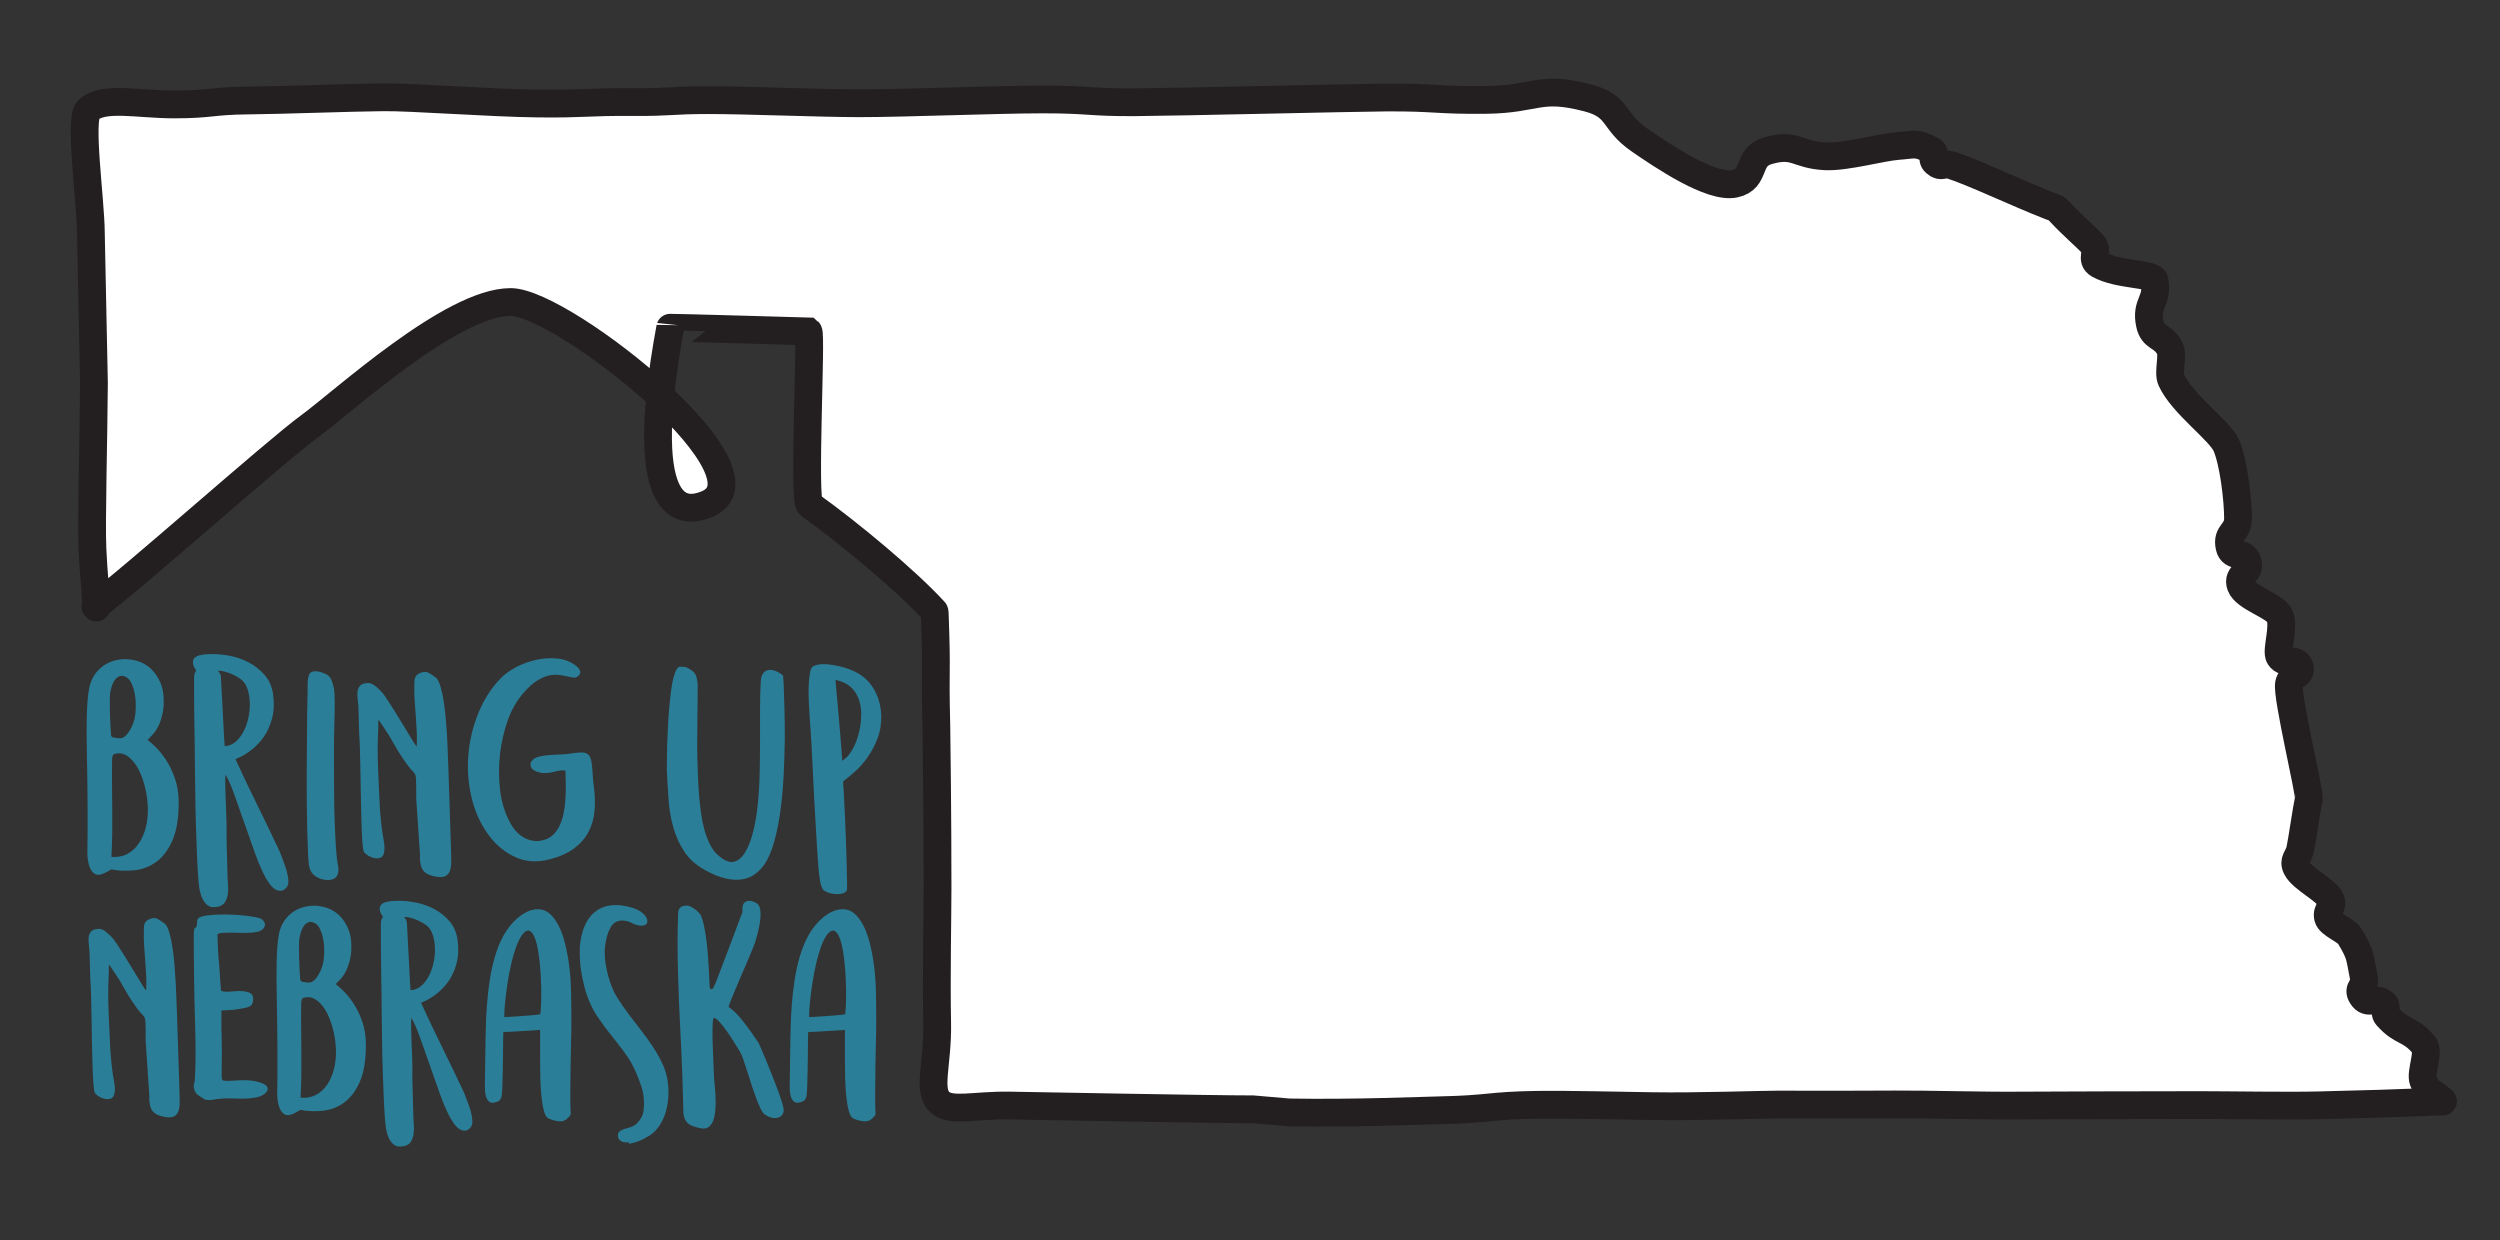 <?xml version="1.0" encoding="UTF-8" standalone="no"?>
<!DOCTYPE svg PUBLIC "-//W3C//DTD SVG 1.1//EN" "http://www.w3.org/Graphics/SVG/1.1/DTD/svg11.dtd">
<svg width="100%" height="100%" viewBox="0 0 1125 558" version="1.1" xmlns="http://www.w3.org/2000/svg" xmlns:xlink="http://www.w3.org/1999/xlink" xml:space="preserve" xmlns:serif="http://www.serif.com/" style="fill-rule:evenodd;clip-rule:evenodd;">
    <rect x="0" y="0" width="1125" height="558" fill="#333333" stroke="none"/>
    <g id="Layer-1" serif:id="Layer 1" transform="matrix(4.167,0,0,4.167,0,0)">
        <g transform="matrix(1,0,0,1,139.242,9.331)">
            <path d="M0,110.801C6.746,110.932 14.932,110.592 16.365,110.565C21.555,110.463 21.545,110.059 26.737,109.977C29.594,109.93 35.824,110.071 39.199,110.123C44.131,110.201 50.879,109.952 52.696,109.952C59.053,109.952 59.051,109.983 65.41,109.94C68.785,109.916 75.537,110.108 78.914,110.061C80.211,110.043 95.264,110.008 98.379,110.008C101.492,110.008 107.852,110.123 111.096,110.037C117.584,109.864 117.584,109.883 124.071,109.633C124.362,109.621 124.744,109.705 124.526,109.514C123.389,108.512 122.998,108.752 122.451,107.387C122.102,106.51 123.156,104.26 122.516,103.508C120.908,101.619 120.199,102.27 118.551,100.416C118.088,99.895 118.717,99.401 118.153,98.989C117.158,98.264 116.492,99.276 115.832,98.237C115.258,97.334 116.242,97.303 116.033,96.254C115.565,93.912 115.735,93.813 114.506,91.766C114.117,91.118 112.35,90.504 112.166,89.772C111.947,88.889 112.766,88.729 112.461,87.871C112.084,86.821 109.385,85.621 108.768,84.389C108.358,83.567 108.949,83.311 109.154,82.416C109.34,81.616 109.828,78.151 110.088,76.946C110.225,76.311 107.709,65.944 107.946,64.53C108.117,63.498 109.354,63.715 109.1,62.7C108.83,61.616 107.529,62.537 106.93,61.596C106.512,60.938 107.498,58.348 106.934,57.151C106.424,56.069 103.235,55.227 102.74,53.91C102.266,52.643 103.887,52.619 103.483,51.325C103.096,50.086 101.809,51.002 101.528,49.735C101.17,48.131 102.444,48.27 102.444,46.627C102.444,44.612 101.965,40.549 101.174,38.752C100.471,37.155 96.44,34.319 95.248,31.719C94.836,30.821 95.531,29.034 95.029,28.182C94.227,26.817 93.256,27.207 92.924,25.659C92.434,23.371 93.856,23.235 93.418,20.938C93.276,20.194 89.487,20.416 87.408,19.229C86.446,18.68 87.473,17.832 86.731,17.008C86.182,16.397 84.488,14.936 83.307,13.659C82.772,13.078 82.852,13.192 82.115,12.909C78.811,11.627 73.574,9.147 71.453,8.502C70.576,8.235 70.459,8.844 69.77,8.241C69.174,7.721 70.02,7.254 69.322,6.883C67.703,6.02 67.506,6.301 65.676,6.436C63.916,6.567 60.084,7.655 57.881,7.547C54.76,7.395 54.67,6.078 51.668,6.948C49.285,7.637 50.498,10.004 48.072,10.518C45.543,11.055 40.283,7.494 37.793,5.774C34.824,3.725 35.68,2.131 32.186,1.231C26.908,-0.131 26.742,1.389 21.293,1.455C15.842,1.52 15.838,1.164 10.387,1.201C6.494,1.229 -11.805,1.678 -16.605,1.709C-21.578,1.743 -21.578,1.407 -26.551,1.407C-31.527,1.407 -41.478,1.819 -46.455,1.819C-50.519,1.819 -58.65,1.483 -62.719,1.483C-66.785,1.483 -66.785,1.719 -70.853,1.69C-76.043,1.653 -76.047,1.912 -81.238,1.846C-86.43,1.782 -94.734,1.143 -97.847,1.174C-101.482,1.207 -108.75,1.489 -112.385,1.52C-116.406,1.555 -116.404,1.946 -120.428,1.946C-124.449,1.946 -128.023,1.047 -129.693,2.508C-130.734,3.418 -129.457,12.237 -129.431,15.741L-129.097,32.01C-129.133,38.086 -129.394,47.053 -129.258,49.948C-129.111,53.118 -129.006,53.112 -128.834,56.28C-128.834,56.313 -128.984,56.153 -128.957,56.133C-125.217,53.428 -109.586,39.467 -105.861,36.744C-102.137,34.022 -90.461,23.284 -84.096,23.284C-78.367,23.284 -54.107,42.606 -63.437,45.307C-64.754,45.688 -70.812,47.385 -66.865,26.059C-66.859,26.032 -51.943,26.459 -51.943,26.459C-51.584,26.76 -52.515,44.678 -51.801,45.19C-47.402,48.336 -41.32,53.426 -38.346,56.668C-38.305,56.711 -38.299,56.905 -38.297,56.965C-38.033,64.291 -38.301,61.748 -38.125,69.076C-38.096,70.297 -37.994,79.258 -37.994,86.588C-37.994,89.235 -38.137,96.463 -38.037,101.045C-37.937,105.627 -39.172,108.477 -37.697,109.735C-36.478,110.774 -34.049,109.998 -30.181,110.059C-26.312,110.121 -8.418,110.465 -3.933,110.465C-3.933,110.465 -0.129,110.799 0,110.801" style="fill:white;fill-rule:nonzero;"/>
        </g>
        <g transform="matrix(1,0,0,1,139.242,9.331)">
            <path d="M0,110.801C6.746,110.932 14.932,110.592 16.365,110.565C21.555,110.463 21.545,110.059 26.737,109.977C29.594,109.93 35.824,110.071 39.199,110.123C44.131,110.201 50.879,109.952 52.696,109.952C59.053,109.952 59.051,109.983 65.41,109.94C68.785,109.916 75.537,110.108 78.914,110.061C80.211,110.043 95.264,110.008 98.379,110.008C101.492,110.008 107.852,110.123 111.096,110.037C117.584,109.864 117.584,109.883 124.071,109.633C124.362,109.621 124.744,109.705 124.526,109.514C123.389,108.512 122.998,108.752 122.451,107.387C122.102,106.51 123.156,104.26 122.516,103.508C120.908,101.619 120.199,102.27 118.551,100.416C118.088,99.895 118.717,99.401 118.153,98.989C117.158,98.264 116.492,99.276 115.832,98.237C115.258,97.334 116.242,97.303 116.033,96.254C115.565,93.912 115.735,93.813 114.506,91.766C114.117,91.118 112.35,90.504 112.166,89.772C111.947,88.889 112.766,88.729 112.461,87.871C112.084,86.821 109.385,85.621 108.768,84.389C108.358,83.567 108.949,83.311 109.154,82.416C109.34,81.616 109.828,78.151 110.088,76.946C110.225,76.311 107.709,65.944 107.946,64.53C108.117,63.498 109.354,63.715 109.1,62.7C108.83,61.616 107.529,62.537 106.93,61.596C106.512,60.938 107.498,58.348 106.934,57.151C106.424,56.069 103.235,55.227 102.74,53.91C102.266,52.643 103.887,52.619 103.483,51.325C103.096,50.086 101.809,51.002 101.528,49.735C101.17,48.131 102.444,48.27 102.444,46.627C102.444,44.612 101.965,40.549 101.174,38.752C100.471,37.155 96.44,34.319 95.248,31.719C94.836,30.821 95.531,29.034 95.029,28.182C94.227,26.817 93.256,27.207 92.924,25.659C92.434,23.371 93.856,23.235 93.418,20.938C93.276,20.194 89.487,20.416 87.408,19.229C86.446,18.68 87.473,17.832 86.731,17.008C86.182,16.397 84.488,14.936 83.307,13.659C82.772,13.078 82.852,13.192 82.115,12.909C78.811,11.627 73.574,9.147 71.453,8.502C70.576,8.235 70.459,8.844 69.77,8.241C69.174,7.721 70.02,7.254 69.322,6.883C67.703,6.02 67.506,6.301 65.676,6.436C63.916,6.567 60.084,7.655 57.881,7.547C54.76,7.395 54.67,6.078 51.668,6.948C49.285,7.637 50.498,10.004 48.072,10.518C45.543,11.055 40.283,7.494 37.793,5.774C34.824,3.725 35.68,2.131 32.186,1.231C26.908,-0.131 26.742,1.389 21.293,1.455C15.842,1.52 15.838,1.164 10.387,1.201C6.494,1.229 -11.805,1.678 -16.605,1.709C-21.578,1.743 -21.578,1.407 -26.551,1.407C-31.527,1.407 -41.478,1.819 -46.455,1.819C-50.519,1.819 -58.65,1.483 -62.719,1.483C-66.785,1.483 -66.785,1.719 -70.853,1.69C-76.043,1.653 -76.047,1.912 -81.238,1.846C-86.43,1.782 -94.734,1.143 -97.847,1.174C-101.482,1.207 -108.75,1.489 -112.385,1.52C-116.406,1.555 -116.404,1.946 -120.428,1.946C-124.449,1.946 -128.023,1.047 -129.693,2.508C-130.734,3.418 -129.457,12.237 -129.431,15.741L-129.097,32.01C-129.133,38.086 -129.394,47.053 -129.258,49.948C-129.111,53.118 -129.006,53.112 -128.834,56.28C-128.834,56.313 -128.984,56.153 -128.957,56.133C-125.217,53.428 -109.586,39.467 -105.861,36.744C-102.137,34.022 -90.461,23.284 -84.096,23.284C-78.367,23.284 -54.107,42.606 -63.437,45.307C-64.754,45.688 -70.812,47.385 -66.865,26.059C-66.859,26.032 -51.943,26.459 -51.943,26.459C-51.584,26.76 -52.515,44.678 -51.801,45.19C-47.402,48.336 -41.32,53.426 -38.346,56.668C-38.305,56.711 -38.299,56.905 -38.297,56.965C-38.033,64.291 -38.301,61.748 -38.125,69.076C-38.096,70.297 -37.994,79.258 -37.994,86.588C-37.994,89.235 -38.137,96.463 -38.037,101.045C-37.937,105.627 -39.172,108.477 -37.697,109.735C-36.478,110.774 -34.049,109.998 -30.181,110.059C-26.312,110.121 -8.418,110.465 -3.933,110.465C-3.933,110.465 -0.129,110.799 0,110.801Z" style="fill:none;fill-rule:nonzero;stroke:rgb(35,31,32);stroke-width:3px;"/>
        </g>
        <g transform="matrix(1,0,0,1,12.108,83.731)">
            <path d="M0,-1.829C-0.017,-0.875 -0.021,0.035 -0.012,0.901C-0.004,1.768 0.004,2.63 0.013,3.488C0.021,4.346 0.021,5.213 0.013,6.088C0.004,6.963 -0.025,7.87 -0.076,8.805C0.563,8.857 1.131,8.754 1.627,8.493C2.123,8.233 2.539,7.856 2.875,7.362C3.212,6.868 3.464,6.296 3.632,5.646C3.8,4.996 3.876,4.307 3.859,3.579C3.842,2.817 3.746,2.071 3.569,1.343C3.393,0.615 3.162,-0.03 2.875,-0.594C2.589,-1.157 2.249,-1.603 1.854,-1.933C1.459,-2.262 1.034,-2.41 0.581,-2.375C0.345,-2.34 0.198,-2.297 0.139,-2.245C0.08,-2.193 0.034,-2.054 0,-1.829M1.589,-10.565C1.303,-10.738 1.055,-10.79 0.845,-10.721C0.635,-10.651 0.458,-10.521 0.315,-10.331C0.172,-10.14 0.059,-9.915 -0.025,-9.655C-0.109,-9.395 -0.168,-9.161 -0.202,-8.953C-0.235,-8.71 -0.252,-8.39 -0.252,-7.991C-0.252,-7.592 -0.248,-7.181 -0.239,-6.756C-0.231,-6.331 -0.214,-5.911 -0.189,-5.495C-0.164,-5.079 -0.143,-4.741 -0.126,-4.481C-0.126,-4.29 -0.076,-4.173 0.025,-4.13C0.126,-4.086 0.261,-4.056 0.429,-4.039C0.581,-4.004 0.752,-3.996 0.946,-4.013C1.139,-4.03 1.329,-4.134 1.514,-4.325C1.799,-4.62 2.052,-5.048 2.271,-5.612C2.489,-6.175 2.582,-6.908 2.548,-7.809C2.548,-8.034 2.526,-8.286 2.485,-8.563C2.442,-8.84 2.384,-9.109 2.308,-9.369C2.232,-9.629 2.136,-9.867 2.018,-10.084C1.9,-10.3 1.757,-10.461 1.589,-10.565M-1.135,10.677C-1.455,10.781 -1.715,10.759 -1.917,10.612C-2.119,10.465 -2.274,10.265 -2.383,10.014C-2.493,9.763 -2.569,9.486 -2.61,9.182C-2.653,8.879 -2.673,8.615 -2.673,8.389C-2.657,7.713 -2.648,6.963 -2.648,6.14L-2.648,3.54C-2.648,2.63 -2.657,1.686 -2.673,0.706C-2.69,-0.273 -2.708,-1.257 -2.724,-2.245C-2.758,-3.701 -2.762,-5.048 -2.736,-6.288C-2.711,-7.527 -2.632,-8.537 -2.497,-9.317C-2.346,-10.114 -2.03,-10.773 -1.551,-11.293C-1.072,-11.813 -0.504,-12.168 0.151,-12.359C0.942,-12.601 1.757,-12.61 2.598,-12.385C3.439,-12.16 4.125,-11.691 4.654,-10.981C5.184,-10.27 5.482,-9.473 5.549,-8.589C5.6,-7.861 5.566,-7.228 5.449,-6.691C5.331,-6.153 5.179,-5.699 4.995,-5.326C4.809,-4.953 4.607,-4.65 4.389,-4.416C4.17,-4.182 3.985,-3.987 3.834,-3.831C4.019,-3.692 4.296,-3.445 4.667,-3.09C5.036,-2.734 5.411,-2.275 5.789,-1.712C6.167,-1.148 6.495,-0.477 6.773,0.303C7.05,1.083 7.189,1.967 7.189,2.955C7.189,4.637 6.966,5.988 6.521,7.011C6.075,8.034 5.499,8.805 4.792,9.325C4.086,9.845 3.3,10.153 2.434,10.248C1.568,10.343 0.723,10.313 -0.101,10.157C-0.235,10.244 -0.391,10.336 -0.567,10.43C-0.744,10.526 -0.933,10.608 -1.135,10.677" style="fill:rgb(43,126,152);fill-rule:nonzero;"/>
        </g>
        <g transform="matrix(1,0,0,1,24.266,88.055)">
            <path d="M0,-7.479C0.437,-7.496 0.824,-7.648 1.161,-7.934C1.497,-8.22 1.782,-8.584 2.018,-9.026C2.253,-9.468 2.43,-9.958 2.548,-10.495C2.665,-11.032 2.72,-11.561 2.712,-12.081C2.703,-12.601 2.632,-13.086 2.498,-13.537C2.363,-13.988 2.152,-14.343 1.867,-14.603C1.581,-14.846 1.198,-15.071 0.719,-15.279C0.24,-15.487 -0.244,-15.608 -0.731,-15.643C-0.647,-15.521 -0.576,-15.417 -0.517,-15.331C-0.458,-15.244 -0.42,-15.105 -0.403,-14.915C-0.403,-14.898 -0.395,-14.724 -0.378,-14.395C-0.362,-14.066 -0.34,-13.654 -0.315,-13.16C-0.29,-12.666 -0.261,-12.12 -0.227,-11.522C-0.193,-10.924 -0.164,-10.352 -0.139,-9.806C-0.113,-9.26 -0.088,-8.775 -0.063,-8.35C-0.038,-7.925 -0.017,-7.635 0,-7.479M0.126,-4.489C0.092,-4.454 0.072,-4.307 0.063,-4.047C0.055,-3.787 0.055,-3.466 0.063,-3.085C0.072,-2.704 0.084,-2.292 0.101,-1.85C0.118,-1.408 0.135,-0.988 0.151,-0.589C0.168,-0.19 0.181,0.165 0.189,0.477C0.198,0.789 0.202,0.988 0.202,1.075C0.185,1.803 0.193,2.644 0.227,3.596C0.261,4.55 0.286,5.478 0.303,6.378C0.303,6.691 0.319,7.029 0.354,7.393C0.387,7.756 0.382,8.108 0.341,8.446C0.298,8.784 0.202,9.083 0.051,9.343C-0.101,9.603 -0.362,9.776 -0.731,9.863C-1.219,9.967 -1.598,9.911 -1.866,9.694C-2.136,9.477 -2.342,9.182 -2.484,8.81C-2.627,8.437 -2.724,8.034 -2.774,7.601C-2.825,7.167 -2.859,6.794 -2.875,6.483C-2.926,5.772 -2.968,4.958 -3.001,4.039C-3.035,3.12 -3.069,2.184 -3.102,1.231C-3.136,0.278 -3.157,-0.667 -3.166,-1.603C-3.174,-2.539 -3.187,-3.38 -3.203,-4.125C-3.22,-4.87 -3.229,-5.486 -3.229,-5.971L-3.229,-6.829C-3.245,-7.626 -3.258,-8.406 -3.266,-9.169C-3.275,-9.932 -3.283,-10.642 -3.292,-11.301C-3.3,-11.959 -3.304,-12.558 -3.304,-13.095L-3.304,-14.876C-3.304,-14.971 -3.3,-15.054 -3.292,-15.123C-3.283,-15.192 -3.266,-15.262 -3.241,-15.331C-3.216,-15.4 -3.162,-15.504 -3.077,-15.643C-3.296,-15.955 -3.414,-16.224 -3.43,-16.449C-3.447,-16.674 -3.393,-16.856 -3.266,-16.995C-3.14,-17.134 -2.947,-17.233 -2.686,-17.294C-2.426,-17.354 -2.119,-17.394 -1.766,-17.411C-1.076,-17.446 -0.345,-17.394 0.429,-17.255C1.202,-17.116 1.921,-16.874 2.585,-16.527C3.25,-16.18 3.826,-15.725 4.313,-15.162C4.801,-14.599 5.104,-13.91 5.222,-13.095C5.356,-12.142 5.322,-11.275 5.121,-10.495C4.919,-9.715 4.612,-9.035 4.2,-8.454C3.788,-7.873 3.313,-7.384 2.775,-6.985C2.236,-6.586 1.698,-6.283 1.161,-6.075C1.934,-4.394 2.729,-2.725 3.544,-1.07C4.359,0.585 5.163,2.254 5.953,3.934C6.054,4.23 6.18,4.563 6.332,4.936C6.483,5.309 6.609,5.681 6.709,6.054C6.811,6.426 6.865,6.778 6.874,7.107C6.882,7.436 6.793,7.687 6.609,7.861C6.39,8.069 6.171,8.164 5.953,8.147C5.734,8.129 5.528,8.046 5.335,7.9C5.142,7.752 4.969,7.571 4.818,7.354C4.667,7.137 4.541,6.942 4.439,6.769C4.053,6.058 3.666,5.169 3.279,4.104C2.892,3.038 2.51,1.955 2.132,0.854C1.753,-0.247 1.392,-1.274 1.047,-2.227C0.702,-3.18 0.387,-3.9 0.101,-4.385L0.126,-4.489Z" style="fill:rgb(43,126,152);fill-rule:nonzero;"/>
        </g>
        <g transform="matrix(1,0,0,1,36.071,84.294)">
            <path d="M0,-1.066C0,-0.182 0.004,0.746 0.013,1.716C0.021,2.687 0.042,3.636 0.076,4.563C0.109,5.491 0.151,6.357 0.202,7.163C0.252,7.969 0.328,8.641 0.429,9.178C0.445,9.265 0.458,9.343 0.466,9.412C0.475,9.481 0.479,9.551 0.479,9.62C0.479,9.967 0.399,10.226 0.239,10.4C0.08,10.573 -0.117,10.678 -0.35,10.712C-0.417,10.729 -0.534,10.738 -0.701,10.738C-1.118,10.738 -1.518,10.626 -1.901,10.4C-2.285,10.175 -2.535,9.846 -2.651,9.412C-2.718,9.186 -2.768,8.719 -2.801,8.008C-2.834,7.297 -2.864,6.478 -2.889,5.551C-2.914,4.624 -2.931,3.64 -2.939,2.6C-2.947,1.56 -2.951,0.589 -2.951,-0.312C-2.951,-1.127 -2.947,-1.837 -2.938,-2.444C-2.93,-3.05 -2.926,-3.475 -2.926,-3.718C-2.926,-5.659 -2.901,-7.644 -2.851,-9.672L-2.851,-10.426C-2.851,-10.773 -2.805,-11.089 -2.713,-11.375C-2.622,-11.661 -2.384,-11.804 -2,-11.804C-1.7,-11.804 -1.342,-11.709 -0.925,-11.518C-0.642,-11.397 -0.437,-11.202 -0.312,-10.933C-0.187,-10.664 -0.083,-10.322 0,-9.906C0.05,-9.594 0.076,-9.091 0.076,-8.398C0.076,-7.739 0.063,-6.989 0.038,-6.149C0.013,-5.308 0,-4.515 0,-3.77L0,-1.066Z" style="fill:rgb(43,126,152);fill-rule:nonzero;"/>
        </g>
        <g transform="matrix(1,0,0,1,38.718,90.552)">
            <path d="M0,-13.824C0,-14.188 -0.025,-14.543 -0.076,-14.89C-0.126,-15.237 -0.139,-15.544 -0.114,-15.813C-0.088,-16.081 0,-16.307 0.151,-16.489C0.303,-16.671 0.58,-16.771 0.984,-16.788C1.219,-16.805 1.463,-16.723 1.715,-16.541C1.967,-16.359 2.228,-16.12 2.497,-15.826C2.631,-15.687 2.804,-15.458 3.014,-15.137C3.224,-14.816 3.456,-14.456 3.708,-14.058C3.96,-13.659 4.221,-13.239 4.49,-12.797C4.759,-12.355 5.011,-11.939 5.247,-11.549C5.482,-11.159 5.692,-10.817 5.877,-10.522C6.062,-10.227 6.196,-10.028 6.281,-9.924C6.314,-10.392 6.318,-10.895 6.293,-11.432C6.268,-11.969 6.234,-12.524 6.192,-13.096C6.15,-13.668 6.108,-14.244 6.066,-14.825C6.024,-15.406 6.011,-15.965 6.028,-16.502C6.028,-16.693 6.032,-16.87 6.041,-17.035C6.049,-17.199 6.087,-17.343 6.154,-17.464C6.222,-17.585 6.322,-17.689 6.457,-17.776C6.592,-17.863 6.776,-17.932 7.012,-17.984C7.214,-18.018 7.416,-17.98 7.618,-17.867C7.819,-17.754 8.088,-17.568 8.425,-17.308C8.593,-17.117 8.744,-16.788 8.879,-16.32C9.013,-15.852 9.126,-15.306 9.219,-14.682C9.312,-14.058 9.387,-13.386 9.446,-12.667C9.505,-11.948 9.551,-11.25 9.585,-10.574C9.619,-9.898 9.644,-9.278 9.661,-8.715C9.677,-8.152 9.694,-7.714 9.711,-7.402L9.988,1.204C10.005,1.672 10.014,2.101 10.014,2.491C10.014,2.881 9.967,3.206 9.875,3.466C9.782,3.726 9.631,3.917 9.421,4.038C9.21,4.16 8.904,4.194 8.5,4.142C7.76,4.038 7.256,3.808 6.987,3.453C6.718,3.098 6.6,2.512 6.634,1.698L6.255,-3.97C6.238,-4.126 6.23,-4.351 6.23,-4.646L6.23,-5.556C6.23,-5.868 6.222,-6.154 6.205,-6.414C6.188,-6.674 6.163,-6.839 6.129,-6.908C6.079,-7.012 5.969,-7.151 5.801,-7.324C5.633,-7.497 5.507,-7.645 5.423,-7.766C5.305,-7.905 5.196,-8.052 5.095,-8.208C4.994,-8.364 4.885,-8.52 4.767,-8.676C4.582,-8.953 4.418,-9.209 4.275,-9.443C4.132,-9.677 3.994,-9.911 3.859,-10.145C3.725,-10.379 3.594,-10.609 3.468,-10.834C3.342,-11.059 3.195,-11.293 3.027,-11.536C2.926,-11.692 2.783,-11.908 2.598,-12.186C2.413,-12.463 2.27,-12.671 2.169,-12.81C2.135,-12.758 2.123,-12.619 2.131,-12.394C2.14,-12.169 2.135,-11.9 2.119,-11.588C2.085,-10.929 2.068,-10.24 2.068,-9.521C2.068,-8.802 2.085,-8.06 2.119,-7.298C2.169,-6.189 2.22,-5.079 2.27,-3.97C2.32,-2.861 2.421,-1.76 2.573,-0.668C2.606,-0.408 2.661,-0.078 2.737,0.32C2.813,0.719 2.825,1.083 2.774,1.412C2.724,1.759 2.598,1.975 2.396,2.062C2.194,2.149 1.967,2.166 1.715,2.114C1.463,2.062 1.227,1.967 1.009,1.828C0.79,1.689 0.647,1.559 0.58,1.437C0.513,1.317 0.458,0.962 0.416,0.372C0.374,-0.217 0.34,-0.937 0.315,-1.786C0.29,-2.635 0.269,-3.554 0.252,-4.542C0.235,-5.53 0.218,-6.483 0.202,-7.402C0.185,-8.217 0.168,-8.958 0.151,-9.625C0.134,-10.292 0.109,-10.817 0.076,-11.198L0,-13.824Z" style="fill:rgb(43,126,152);fill-rule:nonzero;"/>
        </g>
        <g transform="matrix(1,0,0,1,58.72,73.47)">
            <path d="M0,17.246C0.42,17.125 0.77,16.926 1.047,16.648C1.324,16.371 1.551,16.041 1.728,15.66C1.904,15.279 2.039,14.867 2.131,14.425C2.224,13.983 2.287,13.528 2.321,13.06C2.371,12.454 2.392,11.864 2.384,11.292C2.375,10.72 2.362,10.209 2.346,9.758C2.077,9.706 1.82,9.711 1.577,9.771C1.333,9.832 1.084,9.888 0.833,9.94C0.58,9.992 0.311,10.018 0.025,10.018C-0.261,10.018 -0.58,9.94 -0.933,9.784C-1.236,9.645 -1.4,9.433 -1.425,9.147C-1.45,8.861 -1.295,8.614 -0.958,8.406C-0.773,8.302 -0.521,8.224 -0.202,8.172C0.118,8.12 0.454,8.081 0.807,8.055C1.16,8.029 1.501,8.012 1.829,8.003C2.157,7.995 2.43,7.973 2.648,7.938C3.153,7.869 3.565,7.821 3.884,7.795C4.204,7.769 4.46,7.808 4.654,7.912C4.847,8.016 4.985,8.198 5.07,8.458C5.154,8.718 5.212,9.091 5.247,9.576C5.263,9.906 5.284,10.235 5.31,10.564C5.335,10.893 5.364,11.18 5.398,11.422C5.532,12.358 5.562,13.246 5.486,14.087C5.411,14.928 5.192,15.691 4.83,16.375C4.469,17.06 3.947,17.654 3.267,18.156C2.585,18.659 1.715,19.049 0.656,19.326C-0.673,19.673 -1.883,19.608 -2.977,19.131C-4.07,18.654 -5.011,17.914 -5.801,16.908C-6.727,15.712 -7.378,14.347 -7.756,12.813C-8.135,11.279 -8.265,9.724 -8.147,8.146C-8.03,6.569 -7.672,5.044 -7.075,3.57C-6.479,2.097 -5.675,0.84 -4.667,-0.2C-4.212,-0.668 -3.645,-1.079 -2.964,-1.435C-2.283,-1.79 -1.564,-2.05 -0.807,-2.215C-0.05,-2.379 0.698,-2.427 1.437,-2.358C2.178,-2.288 2.833,-2.046 3.405,-1.63C3.674,-1.439 3.847,-1.231 3.922,-1.006C3.998,-0.78 3.893,-0.572 3.607,-0.382C3.489,-0.295 3.33,-0.269 3.128,-0.304C2.926,-0.338 2.695,-0.386 2.434,-0.447C2.173,-0.507 1.875,-0.555 1.539,-0.59C1.202,-0.624 0.845,-0.594 0.467,-0.499C0.088,-0.403 -0.32,-0.217 -0.757,0.06C-1.194,0.338 -1.648,0.745 -2.119,1.282C-2.875,2.132 -3.46,3.133 -3.872,4.285C-4.284,5.438 -4.565,6.647 -4.717,7.912C-4.868,9.229 -4.868,10.538 -4.717,11.838C-4.565,13.138 -4.204,14.317 -3.632,15.374C-3.178,16.206 -2.619,16.774 -1.955,17.077C-1.291,17.381 -0.656,17.437 -0.05,17.246L0,17.246Z" style="fill:rgb(43,126,152);fill-rule:nonzero;"/>
        </g>
        <g transform="matrix(1,0,0,1,84.575,94.083)">
            <path d="M0,-21.125C0,-21.003 0.004,-20.878 0.013,-20.748C0.021,-20.618 0.034,-20.483 0.051,-20.345C0.084,-19.496 0.114,-18.56 0.139,-17.537C0.164,-16.514 0.177,-15.448 0.177,-14.339C0.16,-13.021 0.118,-11.687 0.051,-10.335C-0.017,-8.983 -0.135,-7.7 -0.302,-6.487C-0.471,-5.273 -0.693,-4.168 -0.971,-3.172C-1.249,-2.176 -1.598,-1.365 -2.018,-0.741C-2.32,-0.308 -2.673,0.052 -3.077,0.338C-3.48,0.624 -3.943,0.806 -4.464,0.884C-4.986,0.962 -5.574,0.928 -6.23,0.78C-6.886,0.633 -7.617,0.334 -8.424,-0.117C-9.383,-0.637 -10.127,-1.296 -10.657,-2.094C-11.187,-2.89 -11.586,-3.761 -11.855,-4.706C-12.124,-5.65 -12.296,-6.647 -12.372,-7.696C-12.448,-8.745 -12.511,-9.78 -12.561,-10.803L-12.561,-11.843C-12.561,-12.363 -12.549,-12.978 -12.524,-13.689C-12.499,-14.399 -12.465,-15.162 -12.424,-15.977C-12.382,-16.792 -12.319,-17.572 -12.235,-18.317C-12.186,-18.837 -12.127,-19.327 -12.061,-19.786C-11.994,-20.245 -11.915,-20.644 -11.823,-20.982C-11.731,-21.32 -11.626,-21.588 -11.51,-21.788C-11.394,-21.987 -11.268,-22.087 -11.134,-22.087C-10.867,-22.087 -10.671,-22.074 -10.546,-22.048C-10.421,-22.022 -10.216,-21.914 -9.933,-21.723C-9.649,-21.532 -9.466,-21.303 -9.382,-21.034C-9.299,-20.765 -9.249,-20.475 -9.231,-20.163C-9.231,-19.487 -9.236,-18.772 -9.244,-18.018C-9.253,-17.264 -9.261,-16.501 -9.27,-15.73C-9.278,-14.958 -9.282,-14.183 -9.282,-13.403C-9.282,-12.623 -9.266,-11.869 -9.231,-11.141C-9.215,-10.794 -9.198,-10.361 -9.181,-9.841C-9.164,-9.321 -9.13,-8.762 -9.08,-8.164C-9.029,-7.566 -8.961,-6.951 -8.877,-6.318C-8.793,-5.685 -8.67,-5.079 -8.51,-4.498C-8.35,-3.917 -8.147,-3.38 -7.903,-2.886C-7.658,-2.393 -7.358,-1.997 -7.004,-1.703C-6.362,-1.148 -5.814,-0.919 -5.358,-1.014C-4.903,-1.109 -4.506,-1.417 -4.168,-1.938C-3.78,-2.561 -3.472,-3.332 -3.244,-4.251C-3.016,-5.169 -2.847,-6.17 -2.738,-7.254C-2.628,-8.337 -2.561,-9.473 -2.535,-10.66C-2.51,-11.847 -2.497,-13.039 -2.497,-14.235L-2.497,-17.511C-2.497,-18.568 -2.472,-19.556 -2.421,-20.475C-2.405,-20.891 -2.312,-21.199 -2.144,-21.398C-1.976,-21.597 -1.774,-21.71 -1.539,-21.736C-1.303,-21.762 -1.051,-21.719 -0.782,-21.606C-0.513,-21.493 -0.252,-21.333 0,-21.125" style="fill:rgb(43,126,152);fill-rule:nonzero;"/>
        </g>
        <g transform="matrix(1,0,0,1,91.613,86.704)">
            <path d="M0,-5.114C0.454,-5.686 0.794,-6.353 1.021,-7.116C1.249,-7.878 1.371,-8.633 1.387,-9.378C1.404,-9.828 1.366,-10.266 1.274,-10.691C1.181,-11.115 1.025,-11.506 0.807,-11.861C0.588,-12.216 0.298,-12.515 -0.063,-12.758C-0.425,-13 -0.866,-13.174 -1.387,-13.278C-1.387,-13.208 -1.371,-12.988 -1.337,-12.615C-1.303,-12.242 -1.261,-11.783 -1.21,-11.237C-1.16,-10.691 -1.106,-10.089 -1.047,-9.43C-0.988,-8.771 -0.933,-8.13 -0.883,-7.506C-0.833,-6.882 -0.786,-6.305 -0.744,-5.777C-0.702,-5.248 -0.673,-4.836 -0.656,-4.542C-0.572,-4.611 -0.458,-4.702 -0.315,-4.815C-0.172,-4.927 -0.067,-5.027 0,-5.114M-2.774,9.264C-2.875,9.143 -2.964,8.887 -3.04,8.497C-3.115,8.107 -3.178,7.617 -3.229,7.029C-3.279,6.439 -3.326,5.776 -3.367,5.039C-3.41,4.303 -3.456,3.527 -3.506,2.712C-3.557,1.932 -3.603,1.126 -3.645,0.294C-3.687,-0.538 -3.729,-1.348 -3.771,-2.137C-3.813,-2.926 -3.851,-3.688 -3.884,-4.425C-3.918,-5.161 -3.952,-5.833 -3.985,-6.44C-4.002,-6.717 -4.027,-7.103 -4.061,-7.597C-4.095,-8.091 -4.133,-8.633 -4.174,-9.222C-4.217,-9.811 -4.25,-10.418 -4.275,-11.042C-4.3,-11.666 -4.3,-12.238 -4.275,-12.758C-4.25,-13.278 -4.204,-13.72 -4.137,-14.084C-4.069,-14.448 -3.952,-14.673 -3.783,-14.76C-3.498,-14.898 -3.17,-14.972 -2.8,-14.981C-2.43,-14.989 -2.052,-14.959 -1.665,-14.89C0.134,-14.595 1.442,-13.962 2.258,-12.992C3.073,-12.021 3.506,-10.825 3.557,-9.404C3.573,-8.52 3.439,-7.705 3.153,-6.96C2.867,-6.215 2.51,-5.538 2.081,-4.932C1.652,-4.325 1.194,-3.805 0.707,-3.372C0.218,-2.938 -0.202,-2.592 -0.555,-2.332L-0.555,-1.968C-0.555,-1.846 -0.538,-1.63 -0.504,-1.318C-0.504,-1.231 -0.488,-0.906 -0.454,-0.343C-0.42,0.22 -0.387,0.897 -0.353,1.685C-0.319,2.474 -0.286,3.315 -0.252,4.207C-0.219,5.1 -0.193,5.928 -0.176,6.69C-0.16,7.453 -0.147,8.094 -0.139,8.615C-0.13,9.134 -0.135,9.411 -0.151,9.447C-0.269,9.619 -0.45,9.737 -0.693,9.797C-0.937,9.858 -1.194,9.875 -1.463,9.849C-1.732,9.824 -1.989,9.762 -2.232,9.667C-2.476,9.572 -2.666,9.454 -2.8,9.316L-2.774,9.264Z" style="fill:rgb(43,126,152);fill-rule:nonzero;"/>
        </g>
        <g transform="matrix(1,0,0,1,9.68,116.618)">
            <path d="M0,-13.424C0,-13.778 -0.024,-14.122 -0.073,-14.459C-0.123,-14.796 -0.135,-15.095 -0.11,-15.356C-0.085,-15.616 0,-15.835 0.147,-16.012C0.294,-16.189 0.563,-16.285 0.956,-16.303C1.184,-16.32 1.421,-16.239 1.666,-16.063C1.911,-15.886 2.164,-15.654 2.425,-15.368C2.556,-15.234 2.723,-15.011 2.927,-14.699C3.131,-14.388 3.356,-14.038 3.601,-13.652C3.846,-13.264 4.099,-12.857 4.36,-12.427C4.621,-11.998 4.866,-11.594 5.095,-11.215C5.324,-10.836 5.527,-10.504 5.708,-10.218C5.887,-9.931 6.018,-9.738 6.099,-9.637C6.132,-10.091 6.136,-10.579 6.111,-11.102C6.087,-11.623 6.054,-12.162 6.014,-12.717C5.973,-13.273 5.932,-13.832 5.891,-14.397C5.85,-14.96 5.838,-15.503 5.854,-16.025C5.854,-16.21 5.858,-16.382 5.867,-16.542C5.875,-16.702 5.911,-16.841 5.977,-16.959C6.042,-17.076 6.14,-17.178 6.271,-17.262C6.401,-17.346 6.581,-17.413 6.81,-17.464C7.005,-17.497 7.202,-17.46 7.397,-17.351C7.593,-17.24 7.854,-17.06 8.181,-16.808C8.344,-16.622 8.491,-16.303 8.622,-15.848C8.753,-15.394 8.863,-14.863 8.953,-14.257C9.042,-13.652 9.116,-12.999 9.173,-12.301C9.23,-11.602 9.275,-10.925 9.308,-10.268C9.341,-9.611 9.365,-9.01 9.381,-8.463C9.397,-7.916 9.414,-7.49 9.431,-7.188L9.7,1.17C9.716,1.624 9.725,2.041 9.725,2.419C9.725,2.798 9.679,3.113 9.59,3.366C9.5,3.619 9.353,3.804 9.149,3.922C8.944,4.04 8.646,4.073 8.255,4.022C7.536,3.922 7.046,3.699 6.785,3.353C6.524,3.009 6.409,2.44 6.442,1.649L6.075,-3.855C6.058,-4.007 6.05,-4.225 6.05,-4.512L6.05,-5.396C6.05,-5.698 6.042,-5.976 6.026,-6.229C6.009,-6.481 5.985,-6.641 5.952,-6.708C5.903,-6.809 5.797,-6.944 5.634,-7.112C5.47,-7.28 5.348,-7.423 5.267,-7.541C5.152,-7.676 5.046,-7.82 4.948,-7.971C4.85,-8.122 4.744,-8.274 4.629,-8.425C4.45,-8.695 4.291,-8.943 4.152,-9.17C4.013,-9.397 3.878,-9.624 3.748,-9.852C3.617,-10.079 3.491,-10.302 3.368,-10.521C3.246,-10.739 3.103,-10.967 2.939,-11.202C2.841,-11.354 2.703,-11.565 2.523,-11.833C2.343,-12.103 2.205,-12.305 2.106,-12.44C2.074,-12.389 2.062,-12.254 2.07,-12.035C2.078,-11.817 2.074,-11.556 2.058,-11.253C2.025,-10.613 2.009,-9.944 2.009,-9.245C2.009,-8.547 2.025,-7.827 2.058,-7.087C2.106,-6.01 2.156,-4.932 2.205,-3.855C2.253,-2.778 2.352,-1.709 2.499,-0.649C2.531,-0.396 2.584,-0.076 2.658,0.311C2.731,0.698 2.744,1.052 2.694,1.371C2.646,1.708 2.523,1.919 2.327,2.003C2.131,2.087 1.911,2.103 1.666,2.054C1.421,2.003 1.192,1.91 0.98,1.775C0.768,1.64 0.628,1.514 0.563,1.396C0.498,1.279 0.445,0.933 0.404,0.361C0.363,-0.21 0.331,-0.909 0.306,-1.735C0.282,-2.559 0.261,-3.451 0.245,-4.41C0.229,-5.37 0.212,-6.295 0.196,-7.188C0.18,-7.979 0.163,-8.698 0.147,-9.347C0.131,-9.994 0.106,-10.504 0.074,-10.874L0,-13.424Z" style="fill:rgb(43,126,152);fill-rule:nonzero;"/>
        </g>
        <g transform="matrix(1,0,0,1,21.021,100.745)">
            <path d="M0,16.058C0.032,15.638 0.057,15.179 0.073,14.682C0.089,14.186 0.098,13.652 0.098,13.079C0.098,12.574 0.094,12.048 0.085,11.501C0.077,10.954 0.065,10.394 0.049,9.822C0.016,8.981 -0.008,8.134 -0.024,7.285C-0.041,6.435 -0.053,5.606 -0.062,4.797C-0.07,3.99 -0.078,3.228 -0.086,2.512C-0.094,1.797 -0.098,1.154 -0.098,0.58C-0.098,0.143 -0.086,-0.147 -0.062,-0.29C-0.037,-0.433 -0.004,-0.517 0.037,-0.543C0.077,-0.568 0.114,-0.585 0.147,-0.593C0.179,-0.601 0.212,-0.698 0.245,-0.883C0.261,-0.951 0.27,-1.044 0.27,-1.161C0.27,-1.246 0.273,-1.313 0.282,-1.363C0.29,-1.414 0.326,-1.481 0.392,-1.565C0.522,-1.716 0.857,-1.826 1.396,-1.893C1.935,-1.961 2.547,-1.995 3.233,-1.995C3.38,-1.995 3.527,-1.99 3.674,-1.982C3.821,-1.973 3.968,-1.969 4.115,-1.969C4.784,-1.935 5.401,-1.879 5.964,-1.802C6.528,-1.726 6.923,-1.636 7.152,-1.535C7.234,-1.5 7.328,-1.42 7.434,-1.292C7.54,-1.164 7.593,-1.023 7.593,-0.87C7.593,-0.836 7.577,-0.767 7.544,-0.665C7.414,-0.375 7.148,-0.191 6.748,-0.115C6.348,-0.038 5.903,0 5.413,0C5.184,0 4.964,-0.004 4.752,-0.012C4.54,-0.021 4.319,-0.025 4.09,-0.025L3.527,-0.025C3.298,-0.025 3.094,-0.016 2.915,0C2.735,0.017 2.588,0.059 2.474,0.126L2.474,0.429C2.474,0.664 2.482,0.98 2.499,1.374C2.515,1.769 2.539,2.194 2.572,2.647C2.621,3.068 2.658,3.488 2.682,3.908C2.707,4.328 2.731,4.705 2.755,5.042C2.78,5.378 2.808,5.765 2.841,6.202C2.923,6.302 3.119,6.353 3.429,6.353C3.641,6.353 3.87,6.34 4.115,6.315C4.36,6.289 4.613,6.278 4.875,6.278C5.021,6.278 5.164,6.286 5.303,6.302C5.441,6.32 5.576,6.345 5.707,6.378C5.968,6.462 6.136,6.567 6.209,6.693C6.283,6.82 6.319,6.95 6.319,7.084L6.319,7.185C6.319,7.37 6.278,7.542 6.197,7.702C6.115,7.861 5.911,7.983 5.584,8.067C5.372,8.118 5.14,8.163 4.887,8.205C4.633,8.247 4.384,8.282 4.14,8.307C3.895,8.331 3.662,8.349 3.441,8.357C3.221,8.366 3.037,8.37 2.89,8.37L2.89,10.197C2.89,10.525 2.898,10.857 2.915,11.193C2.915,11.512 2.918,11.824 2.927,12.125C2.935,12.428 2.939,12.74 2.939,13.058C2.939,13.378 2.935,13.689 2.927,13.991C2.918,14.293 2.915,14.605 2.915,14.923L2.915,15.478C2.915,15.663 2.935,15.789 2.976,15.857C3.017,15.924 3.127,15.966 3.307,15.983C3.682,15.983 4.033,15.97 4.36,15.945C4.687,15.919 5.013,15.907 5.34,15.907C5.666,15.907 5.98,15.928 6.283,15.97C6.585,16.012 6.899,16.092 7.226,16.209C7.667,16.378 7.887,16.588 7.887,16.841C7.887,16.959 7.838,17.077 7.74,17.195C7.479,17.497 7.104,17.691 6.613,17.775C6.124,17.86 5.634,17.902 5.144,17.902C4.948,17.902 4.756,17.898 4.568,17.889C4.38,17.88 4.213,17.876 4.066,17.876L3.552,17.876C3.241,17.876 2.996,17.885 2.817,17.902C2.637,17.918 2.482,17.935 2.352,17.952C2.221,17.969 2.098,17.99 1.984,18.015C1.87,18.04 1.73,18.053 1.567,18.053C1.306,18.053 1.126,18.019 1.029,17.952C0.931,17.885 0.8,17.8 0.637,17.7C0.326,17.514 0.126,17.321 0.037,17.119C-0.053,16.916 -0.098,16.732 -0.098,16.563C-0.098,16.429 -0.086,16.32 -0.062,16.235C-0.037,16.151 -0.017,16.092 0,16.058" style="fill:rgb(43,126,152);fill-rule:nonzero;"/>
        </g>
        <g transform="matrix(1,0,0,1,32.533,109.994)">
            <path d="M0,-1.775C-0.017,-0.849 -0.021,0.035 -0.012,0.875C-0.004,1.718 0.004,2.555 0.012,3.388C0.02,4.221 0.02,5.063 0.012,5.912C0.004,6.763 -0.024,7.642 -0.074,8.551C0.547,8.602 1.098,8.501 1.58,8.248C2.062,7.996 2.465,7.63 2.792,7.15C3.119,6.67 3.364,6.115 3.527,5.484C3.69,4.853 3.764,4.183 3.748,3.477C3.731,2.736 3.637,2.012 3.466,1.305C3.294,0.598 3.07,-0.029 2.792,-0.576C2.515,-1.123 2.184,-1.556 1.8,-1.877C1.417,-2.196 1.004,-2.339 0.563,-2.305C0.334,-2.271 0.192,-2.23 0.135,-2.179C0.077,-2.129 0.033,-1.994 0,-1.775M1.543,-10.258C1.265,-10.426 1.024,-10.477 0.82,-10.41C0.616,-10.342 0.445,-10.216 0.306,-10.032C0.167,-9.846 0.057,-9.628 -0.024,-9.375C-0.106,-9.123 -0.164,-8.895 -0.196,-8.693C-0.229,-8.458 -0.245,-8.146 -0.245,-7.759C-0.245,-7.372 -0.241,-6.972 -0.233,-6.56C-0.225,-6.147 -0.208,-5.739 -0.184,-5.336C-0.159,-4.931 -0.139,-4.603 -0.123,-4.35C-0.123,-4.166 -0.074,-4.051 0.024,-4.009C0.123,-3.967 0.253,-3.938 0.417,-3.921C0.563,-3.887 0.73,-3.879 0.918,-3.896C1.106,-3.913 1.29,-4.013 1.47,-4.199C1.747,-4.485 1.992,-4.902 2.205,-5.449C2.417,-5.996 2.506,-6.707 2.474,-7.583C2.474,-7.801 2.453,-8.046 2.413,-8.315C2.372,-8.584 2.315,-8.844 2.241,-9.097C2.168,-9.35 2.074,-9.581 1.959,-9.792C1.845,-10.002 1.706,-10.158 1.543,-10.258M-1.102,10.37C-1.413,10.47 -1.666,10.45 -1.862,10.306C-2.058,10.163 -2.209,9.97 -2.315,9.725C-2.421,9.482 -2.495,9.212 -2.535,8.917C-2.576,8.623 -2.597,8.367 -2.597,8.148C-2.581,7.491 -2.572,6.763 -2.572,5.963L-2.572,3.439C-2.572,2.555 -2.581,1.638 -2.597,0.687C-2.613,-0.264 -2.629,-1.219 -2.646,-2.179C-2.678,-3.593 -2.682,-4.902 -2.658,-6.105C-2.633,-7.308 -2.556,-8.29 -2.425,-9.046C-2.278,-9.821 -1.972,-10.461 -1.506,-10.965C-1.041,-11.47 -0.49,-11.815 0.147,-12.001C0.914,-12.236 1.706,-12.245 2.523,-12.026C3.339,-11.807 4.005,-11.353 4.519,-10.663C5.034,-9.972 5.323,-9.198 5.389,-8.339C5.438,-7.632 5.405,-7.018 5.291,-6.497C5.176,-5.975 5.029,-5.533 4.85,-5.171C4.67,-4.809 4.474,-4.514 4.262,-4.288C4.05,-4.06 3.87,-3.871 3.723,-3.719C3.903,-3.585 4.172,-3.344 4.531,-3C4.891,-2.655 5.254,-2.209 5.622,-1.662C5.989,-1.115 6.307,-0.463 6.577,0.295C6.846,1.052 6.981,1.912 6.981,2.871C6.981,4.503 6.764,5.816 6.332,6.809C5.899,7.803 5.34,8.551 4.654,9.056C3.968,9.561 3.205,9.861 2.364,9.953C1.522,10.045 0.702,10.016 -0.098,9.865C-0.229,9.949 -0.38,10.038 -0.551,10.129C-0.723,10.222 -0.906,10.302 -1.102,10.37" style="fill:rgb(43,126,152);fill-rule:nonzero;"/>
        </g>
        <g transform="matrix(1,0,0,1,44.34,114.194)">
            <path d="M0,-7.263C0.424,-7.28 0.8,-7.427 1.126,-7.704C1.453,-7.983 1.73,-8.336 1.959,-8.765C2.188,-9.195 2.359,-9.669 2.474,-10.192C2.588,-10.713 2.641,-11.227 2.633,-11.732C2.625,-12.237 2.555,-12.708 2.425,-13.146C2.294,-13.583 2.09,-13.928 1.812,-14.181C1.535,-14.416 1.164,-14.635 0.698,-14.837C0.232,-15.039 -0.237,-15.157 -0.71,-15.191C-0.629,-15.073 -0.56,-14.972 -0.502,-14.888C-0.445,-14.803 -0.409,-14.669 -0.392,-14.484C-0.392,-14.467 -0.384,-14.298 -0.368,-13.979C-0.352,-13.659 -0.331,-13.259 -0.306,-12.78C-0.282,-12.3 -0.253,-11.77 -0.221,-11.189C-0.188,-10.609 -0.159,-10.053 -0.135,-9.523C-0.11,-8.992 -0.086,-8.521 -0.062,-8.109C-0.037,-7.696 -0.017,-7.414 0,-7.263M0.123,-4.36C0.089,-4.325 0.069,-4.183 0.061,-3.93C0.053,-3.677 0.053,-3.366 0.061,-2.995C0.069,-2.625 0.082,-2.226 0.098,-1.796C0.114,-1.367 0.13,-0.959 0.147,-0.572C0.163,-0.185 0.175,0.16 0.184,0.464C0.191,0.766 0.196,0.96 0.196,1.044C0.179,1.751 0.187,2.567 0.22,3.493C0.253,4.419 0.277,5.32 0.294,6.195C0.294,6.498 0.31,6.826 0.343,7.179C0.375,7.533 0.371,7.874 0.331,8.202C0.29,8.53 0.196,8.821 0.049,9.073C-0.098,9.326 -0.352,9.494 -0.71,9.578C-1.184,9.679 -1.552,9.624 -1.813,9.414C-2.074,9.203 -2.274,8.917 -2.413,8.555C-2.552,8.193 -2.646,7.801 -2.694,7.382C-2.744,6.961 -2.776,6.598 -2.792,6.296C-2.841,5.606 -2.882,4.815 -2.915,3.923C-2.948,3.03 -2.98,2.122 -3.013,1.195C-3.046,0.27 -3.066,-0.648 -3.074,-1.557C-3.083,-2.465 -3.095,-3.282 -3.111,-4.006C-3.127,-4.729 -3.135,-5.327 -3.135,-5.798L-3.135,-6.631C-3.152,-7.406 -3.164,-8.163 -3.172,-8.904C-3.181,-9.645 -3.188,-10.334 -3.197,-10.974C-3.205,-11.614 -3.209,-12.195 -3.209,-12.716L-3.209,-14.446C-3.209,-14.538 -3.205,-14.618 -3.197,-14.686C-3.188,-14.753 -3.172,-14.821 -3.148,-14.888C-3.123,-14.955 -3.07,-15.056 -2.988,-15.191C-3.201,-15.493 -3.315,-15.754 -3.332,-15.974C-3.348,-16.192 -3.294,-16.368 -3.172,-16.504C-3.05,-16.638 -2.862,-16.735 -2.609,-16.794C-2.356,-16.853 -2.058,-16.891 -1.715,-16.908C-1.045,-16.942 -0.335,-16.891 0.416,-16.756C1.167,-16.621 1.865,-16.386 2.511,-16.049C3.155,-15.712 3.715,-15.271 4.188,-14.724C4.662,-14.177 4.956,-13.507 5.07,-12.716C5.201,-11.79 5.168,-10.95 4.972,-10.192C4.776,-9.434 4.478,-8.774 4.078,-8.209C3.678,-7.646 3.217,-7.17 2.694,-6.784C2.171,-6.396 1.649,-6.102 1.126,-5.9C1.877,-4.267 2.649,-2.646 3.441,-1.039C4.233,0.569 5.013,2.189 5.781,3.821C5.878,4.108 6.001,4.431 6.148,4.794C6.295,5.156 6.417,5.517 6.516,5.879C6.613,6.241 6.666,6.582 6.675,6.902C6.683,7.221 6.597,7.466 6.417,7.633C6.205,7.836 5.993,7.928 5.781,7.912C5.568,7.894 5.368,7.814 5.181,7.672C4.993,7.528 4.825,7.352 4.678,7.141C4.531,6.93 4.409,6.742 4.311,6.573C3.935,5.883 3.56,5.02 3.184,3.985C2.808,2.95 2.437,1.898 2.07,0.83C1.702,-0.24 1.351,-1.237 1.017,-2.162C0.682,-3.088 0.375,-3.786 0.098,-4.258L0.123,-4.36Z" style="fill:rgb(43,126,152);fill-rule:nonzero;"/>
        </g>
        <g transform="matrix(1,0,0,1,58.35,109.788)">
            <path d="M0,-0.257C0.049,-0.576 0.082,-1.119 0.098,-1.885C0.114,-2.652 0.098,-3.48 0.049,-4.372C0.016,-4.944 -0.033,-5.526 -0.098,-6.114C-0.164,-6.703 -0.25,-7.234 -0.355,-7.705C-0.462,-8.176 -0.597,-8.559 -0.759,-8.854C-0.923,-9.149 -1.111,-9.296 -1.323,-9.296C-1.552,-9.278 -1.776,-9.111 -1.997,-8.791C-2.217,-8.471 -2.421,-8.054 -2.609,-7.541C-2.797,-7.028 -2.968,-6.443 -3.123,-5.786C-3.279,-5.13 -3.409,-4.456 -3.515,-3.767C-3.622,-3.076 -3.711,-2.399 -3.785,-1.734C-3.858,-1.069 -3.895,-0.476 -3.895,0.046C-3.862,0.046 -3.667,0.038 -3.307,0.021C-2.948,0.005 -2.547,-0.021 -2.106,-0.055C-1.666,-0.088 -1.241,-0.122 -0.833,-0.155C-0.425,-0.19 -0.147,-0.223 0,-0.257M-4.728,9.212C-5.087,9.347 -5.356,9.334 -5.536,9.174C-5.716,9.014 -5.838,8.787 -5.903,8.492C-5.969,8.197 -5.998,7.873 -5.989,7.519C-5.981,7.166 -5.977,6.863 -5.977,6.611C-5.977,6.51 -5.973,6.236 -5.964,5.79C-5.957,5.345 -5.949,4.831 -5.94,4.25C-5.932,3.67 -5.924,3.08 -5.916,2.482C-5.908,1.886 -5.896,1.385 -5.879,0.98C-5.863,0.257 -5.822,-0.526 -5.756,-1.367C-5.691,-2.209 -5.593,-3.064 -5.462,-3.931C-5.332,-4.797 -5.144,-5.652 -4.899,-6.493C-4.654,-7.335 -4.335,-8.11 -3.944,-8.816C-3.748,-9.169 -3.515,-9.51 -3.246,-9.839C-2.976,-10.167 -2.682,-10.461 -2.364,-10.722C-2.045,-10.984 -1.711,-11.194 -1.359,-11.354C-1.009,-11.513 -0.662,-11.593 -0.318,-11.593C0.187,-11.61 0.632,-11.45 1.017,-11.113C1.4,-10.777 1.73,-10.326 2.008,-9.763C2.286,-9.198 2.514,-8.547 2.694,-7.806C2.874,-7.066 3.013,-6.308 3.111,-5.533C3.225,-4.709 3.294,-3.771 3.319,-2.719C3.343,-1.666 3.355,-0.585 3.355,0.526C3.355,1.266 3.343,2.041 3.319,2.848C3.294,3.657 3.278,4.473 3.27,5.298C3.261,6.123 3.253,6.939 3.246,7.747C3.237,8.555 3.241,9.321 3.258,10.045C3.29,10.331 3.294,10.512 3.27,10.588C3.246,10.663 3.135,10.794 2.939,10.978C2.678,11.248 2.339,11.353 1.923,11.295C1.506,11.235 1.151,11.131 0.857,10.978C0.661,10.878 0.506,10.613 0.392,10.183C0.277,9.755 0.187,9.236 0.123,8.631C0.057,8.024 0.016,7.368 0,6.661C-0.017,5.954 -0.024,5.264 -0.024,4.591L-0.024,1.434C-0.694,1.469 -1.368,1.511 -2.045,1.561C-2.723,1.611 -3.373,1.645 -3.993,1.662C-4.009,1.898 -4.017,2.239 -4.017,2.684C-4.017,3.131 -4.021,3.623 -4.029,4.162C-4.038,4.701 -4.046,5.247 -4.054,5.803C-4.062,6.358 -4.075,6.863 -4.091,7.318C-4.107,7.621 -4.12,7.878 -4.127,8.088C-4.136,8.299 -4.156,8.479 -4.189,8.631C-4.222,8.782 -4.279,8.904 -4.36,8.997C-4.442,9.09 -4.564,9.161 -4.728,9.212" style="fill:rgb(43,126,152);fill-rule:nonzero;"/>
        </g>
        <g transform="matrix(1,0,0,1,67.927,97.917)">
            <path d="M0,25.426C-0.065,25.443 -0.163,25.45 -0.294,25.45C-0.572,25.45 -0.792,25.383 -0.955,25.249C-1.119,25.114 -1.2,24.929 -1.2,24.694L-1.2,24.643C-1.184,24.491 -1.131,24.373 -1.041,24.289C-0.951,24.205 -0.833,24.134 -0.686,24.074C-0.539,24.016 -0.367,23.961 -0.171,23.91C0.024,23.861 0.221,23.793 0.417,23.709C0.531,23.658 0.653,23.573 0.784,23.456C0.915,23.338 1.037,23.203 1.151,23.052C1.266,22.901 1.359,22.737 1.433,22.56C1.506,22.383 1.551,22.211 1.568,22.042C1.584,21.907 1.596,21.778 1.604,21.651C1.613,21.525 1.617,21.395 1.617,21.26C1.617,20.57 1.522,19.951 1.335,19.404C1.147,18.857 0.956,18.356 0.759,17.902L0.662,17.699C0.417,17.144 0.135,16.635 -0.184,16.172C-0.502,15.709 -0.841,15.25 -1.2,14.796C-1.56,14.341 -1.927,13.874 -2.302,13.395C-2.678,12.915 -3.062,12.381 -3.454,11.791C-3.748,11.354 -4.009,10.869 -4.237,10.34C-4.466,9.81 -4.658,9.25 -4.813,8.66C-4.968,8.072 -5.091,7.47 -5.181,6.856C-5.271,6.241 -5.315,5.64 -5.315,5.05L-5.315,4.494C-5.315,4.31 -5.299,4.124 -5.266,3.939C-5.201,3.367 -5.074,2.828 -4.887,2.323C-4.699,1.819 -4.45,1.381 -4.14,1.01C-3.83,0.64 -3.45,0.35 -3,0.139C-2.551,-0.071 -2.033,-0.177 -1.445,-0.177C-1.053,-0.177 -0.621,-0.126 -0.147,-0.025C0.588,0.144 1.127,0.383 1.47,0.695C1.812,1.006 1.984,1.288 1.984,1.54C1.984,1.877 1.764,2.045 1.323,2.045C1.029,2.045 0.694,1.953 0.318,1.768C0.123,1.667 -0.065,1.595 -0.245,1.553C-0.425,1.511 -0.588,1.49 -0.735,1.49C-1.323,1.49 -1.76,1.772 -2.045,2.336C-2.331,2.9 -2.515,3.585 -2.596,4.394C-2.613,4.478 -2.621,4.571 -2.621,4.671L-2.621,4.974C-2.621,5.429 -2.58,5.883 -2.499,6.338C-2.417,6.792 -2.314,7.234 -2.192,7.663C-2.07,8.092 -1.931,8.489 -1.776,8.85C-1.621,9.212 -1.461,9.519 -1.298,9.772C-0.89,10.428 -0.457,11.055 0,11.653C0.457,12.25 0.91,12.839 1.359,13.42C1.809,14 2.229,14.59 2.621,15.188C3.013,15.785 3.356,16.404 3.65,17.043C4.058,17.936 4.262,18.946 4.262,20.072C4.262,20.797 4.164,21.495 3.968,22.168C3.789,22.775 3.523,23.322 3.172,23.81C2.821,24.298 2.368,24.676 1.812,24.946C1.551,25.098 1.266,25.232 0.956,25.35C0.645,25.467 0.318,25.552 -0.024,25.603L0,25.426Z" style="fill:rgb(43,126,152);fill-rule:nonzero;"/>
        </g>
        <g transform="matrix(1,0,0,1,80.174,120.994)">
            <path d="M0,-22.824C0,-23.161 0.073,-23.392 0.22,-23.518C0.367,-23.645 0.539,-23.708 0.735,-23.708C0.931,-23.708 1.118,-23.666 1.298,-23.582C1.478,-23.498 1.608,-23.413 1.69,-23.329C1.788,-23.212 1.857,-23.064 1.898,-22.887C1.939,-22.711 1.959,-22.505 1.959,-22.269C1.959,-21.865 1.906,-21.402 1.8,-20.881C1.694,-20.358 1.551,-19.811 1.372,-19.239C1.323,-19.104 1.241,-18.889 1.127,-18.595C1.012,-18.301 0.874,-17.964 0.71,-17.586C0.547,-17.207 0.371,-16.799 0.184,-16.361C-0.004,-15.923 -0.188,-15.494 -0.368,-15.073C-0.384,-15.039 -0.4,-15.001 -0.417,-14.96C-0.433,-14.917 -0.449,-14.88 -0.465,-14.845C-0.743,-14.206 -0.98,-13.637 -1.176,-13.141C-1.372,-12.645 -1.478,-12.346 -1.494,-12.245C-1.037,-11.959 -0.523,-11.454 0.049,-10.73C0.621,-10.007 1.184,-9.223 1.739,-8.383C1.755,-8.348 1.837,-8.168 1.984,-7.84C2.131,-7.511 2.302,-7.107 2.499,-6.628C2.694,-6.147 2.906,-5.622 3.135,-5.05C3.364,-4.477 3.576,-3.929 3.772,-3.408C3.968,-2.887 4.131,-2.415 4.262,-1.994C4.393,-1.573 4.458,-1.279 4.458,-1.11C4.458,-0.842 4.368,-0.631 4.188,-0.479C4.009,-0.328 3.78,-0.252 3.503,-0.252C3.144,-0.252 2.776,-0.387 2.4,-0.656C2.253,-0.757 2.103,-0.971 1.947,-1.3C1.792,-1.628 1.633,-2.011 1.47,-2.449C1.306,-2.887 1.143,-3.358 0.98,-3.863C0.816,-4.368 0.661,-4.855 0.514,-5.327C0.367,-5.799 0.224,-6.227 0.086,-6.615C-0.053,-7.002 -0.18,-7.288 -0.294,-7.473C-0.572,-7.928 -0.845,-8.365 -1.115,-8.786C-1.384,-9.207 -1.641,-9.582 -1.886,-9.91C-2.131,-10.238 -2.355,-10.507 -2.56,-10.718C-2.764,-10.928 -2.939,-11.05 -3.086,-11.084C-3.152,-10.966 -3.193,-10.776 -3.209,-10.515C-3.225,-10.255 -3.233,-9.93 -3.233,-9.544C-3.233,-8.904 -3.213,-8.142 -3.172,-7.259C-3.131,-6.375 -3.095,-5.478 -3.062,-4.57C-3.046,-4.317 -3.013,-3.947 -2.964,-3.459C-2.915,-2.97 -2.891,-2.457 -2.891,-1.919C-2.891,-1.548 -2.911,-1.194 -2.952,-0.858C-2.993,-0.521 -3.062,-0.219 -3.16,0.051C-3.274,0.303 -3.413,0.505 -3.576,0.656C-3.74,0.808 -3.952,0.884 -4.213,0.884C-4.311,0.884 -4.393,0.875 -4.458,0.859C-4.883,0.775 -5.222,0.678 -5.475,0.569C-5.728,0.459 -5.919,0.312 -6.05,0.126C-6.263,-0.159 -6.373,-0.512 -6.381,-0.933C-6.389,-1.354 -6.401,-1.868 -6.417,-2.474C-6.451,-4.073 -6.512,-5.764 -6.601,-7.549C-6.691,-9.333 -6.777,-11.142 -6.858,-12.977C-6.892,-14.038 -6.924,-15.073 -6.957,-16.083C-6.989,-17.093 -7.005,-18.095 -7.005,-19.088C-7.005,-19.558 -7.001,-20.021 -6.993,-20.476C-6.985,-20.93 -6.973,-21.377 -6.957,-21.814L-6.957,-21.966C-6.957,-22.151 -6.948,-22.319 -6.932,-22.47C-6.916,-22.622 -6.879,-22.749 -6.822,-22.849C-6.765,-22.951 -6.671,-23.035 -6.54,-23.102C-6.41,-23.169 -6.222,-23.203 -5.977,-23.203C-5.879,-23.203 -5.76,-23.169 -5.622,-23.102C-5.483,-23.035 -5.344,-22.955 -5.205,-22.862C-5.066,-22.769 -4.944,-22.673 -4.838,-22.572C-4.731,-22.47 -4.654,-22.387 -4.605,-22.319C-4.491,-22.168 -4.389,-21.936 -4.299,-21.625C-4.209,-21.313 -4.127,-20.952 -4.054,-20.539C-3.98,-20.127 -3.916,-19.68 -3.858,-19.201C-3.801,-18.721 -3.756,-18.246 -3.723,-17.774C-3.674,-17.169 -3.638,-16.596 -3.613,-16.057C-3.588,-15.518 -3.568,-15.081 -3.552,-14.745C-3.552,-14.576 -3.544,-14.455 -3.527,-14.379C-3.511,-14.303 -3.491,-14.253 -3.466,-14.227C-3.441,-14.202 -3.417,-14.189 -3.393,-14.189C-3.368,-14.189 -3.34,-14.18 -3.307,-14.164C-3.176,-14.248 -3.111,-14.315 -3.111,-14.366C-3.111,-14.417 -3.054,-14.534 -2.939,-14.72C-2.45,-15.982 -1.968,-17.244 -1.494,-18.507C-1.021,-19.769 -0.547,-21.032 -0.074,-22.294C-0.041,-22.345 -0.021,-22.378 -0.012,-22.395C-0.004,-22.412 0,-22.446 0,-22.496L0,-22.824Z" style="fill:rgb(43,126,152);fill-rule:nonzero;"/>
        </g>
        <g transform="matrix(1,0,0,1,91.27,109.788)">
            <path d="M0,-0.257C0.049,-0.576 0.082,-1.119 0.098,-1.885C0.114,-2.652 0.098,-3.48 0.049,-4.372C0.016,-4.944 -0.033,-5.526 -0.098,-6.114C-0.164,-6.703 -0.25,-7.234 -0.355,-7.705C-0.462,-8.176 -0.597,-8.559 -0.759,-8.854C-0.923,-9.149 -1.111,-9.296 -1.323,-9.296C-1.552,-9.278 -1.776,-9.111 -1.997,-8.791C-2.217,-8.471 -2.421,-8.054 -2.609,-7.541C-2.797,-7.028 -2.968,-6.443 -3.123,-5.786C-3.279,-5.13 -3.409,-4.456 -3.515,-3.767C-3.622,-3.076 -3.711,-2.399 -3.785,-1.734C-3.858,-1.069 -3.895,-0.476 -3.895,0.046C-3.862,0.046 -3.667,0.038 -3.307,0.021C-2.948,0.005 -2.547,-0.021 -2.106,-0.055C-1.666,-0.088 -1.241,-0.122 -0.833,-0.155C-0.425,-0.19 -0.147,-0.223 0,-0.257M-4.728,9.212C-5.087,9.347 -5.356,9.334 -5.536,9.174C-5.716,9.014 -5.838,8.787 -5.903,8.492C-5.969,8.197 -5.998,7.873 -5.989,7.519C-5.981,7.166 -5.977,6.863 -5.977,6.611C-5.977,6.51 -5.973,6.236 -5.964,5.79C-5.957,5.345 -5.949,4.831 -5.94,4.25C-5.932,3.67 -5.924,3.08 -5.916,2.482C-5.908,1.886 -5.896,1.385 -5.879,0.98C-5.863,0.257 -5.822,-0.526 -5.756,-1.367C-5.691,-2.209 -5.593,-3.064 -5.462,-3.931C-5.332,-4.797 -5.144,-5.652 -4.899,-6.493C-4.654,-7.335 -4.335,-8.11 -3.944,-8.816C-3.748,-9.169 -3.515,-9.51 -3.246,-9.839C-2.976,-10.167 -2.682,-10.461 -2.364,-10.722C-2.045,-10.984 -1.711,-11.194 -1.359,-11.354C-1.009,-11.513 -0.662,-11.593 -0.318,-11.593C0.187,-11.61 0.632,-11.45 1.017,-11.113C1.4,-10.777 1.73,-10.326 2.008,-9.763C2.286,-9.198 2.514,-8.547 2.694,-7.806C2.874,-7.066 3.013,-6.308 3.111,-5.533C3.225,-4.709 3.294,-3.771 3.319,-2.719C3.343,-1.666 3.355,-0.585 3.355,0.526C3.355,1.266 3.343,2.041 3.319,2.848C3.294,3.657 3.278,4.473 3.27,5.298C3.261,6.123 3.253,6.939 3.246,7.747C3.237,8.555 3.241,9.321 3.258,10.045C3.29,10.331 3.294,10.512 3.27,10.588C3.246,10.663 3.135,10.794 2.939,10.978C2.678,11.248 2.339,11.353 1.923,11.295C1.506,11.235 1.151,11.131 0.857,10.978C0.661,10.878 0.506,10.613 0.392,10.183C0.277,9.755 0.187,9.236 0.123,8.631C0.057,8.024 0.016,7.368 0,6.661C-0.017,5.954 -0.024,5.264 -0.024,4.591L-0.024,1.434C-0.694,1.469 -1.368,1.511 -2.045,1.561C-2.723,1.611 -3.373,1.645 -3.993,1.662C-4.009,1.898 -4.017,2.239 -4.017,2.684C-4.017,3.131 -4.021,3.623 -4.029,4.162C-4.038,4.701 -4.046,5.247 -4.054,5.803C-4.062,6.358 -4.075,6.863 -4.091,7.318C-4.107,7.621 -4.12,7.878 -4.127,8.088C-4.136,8.299 -4.156,8.479 -4.189,8.631C-4.222,8.782 -4.279,8.904 -4.36,8.997C-4.442,9.09 -4.564,9.161 -4.728,9.212" style="fill:rgb(43,126,152);fill-rule:nonzero;"/>
        </g>
    </g>
</svg>
